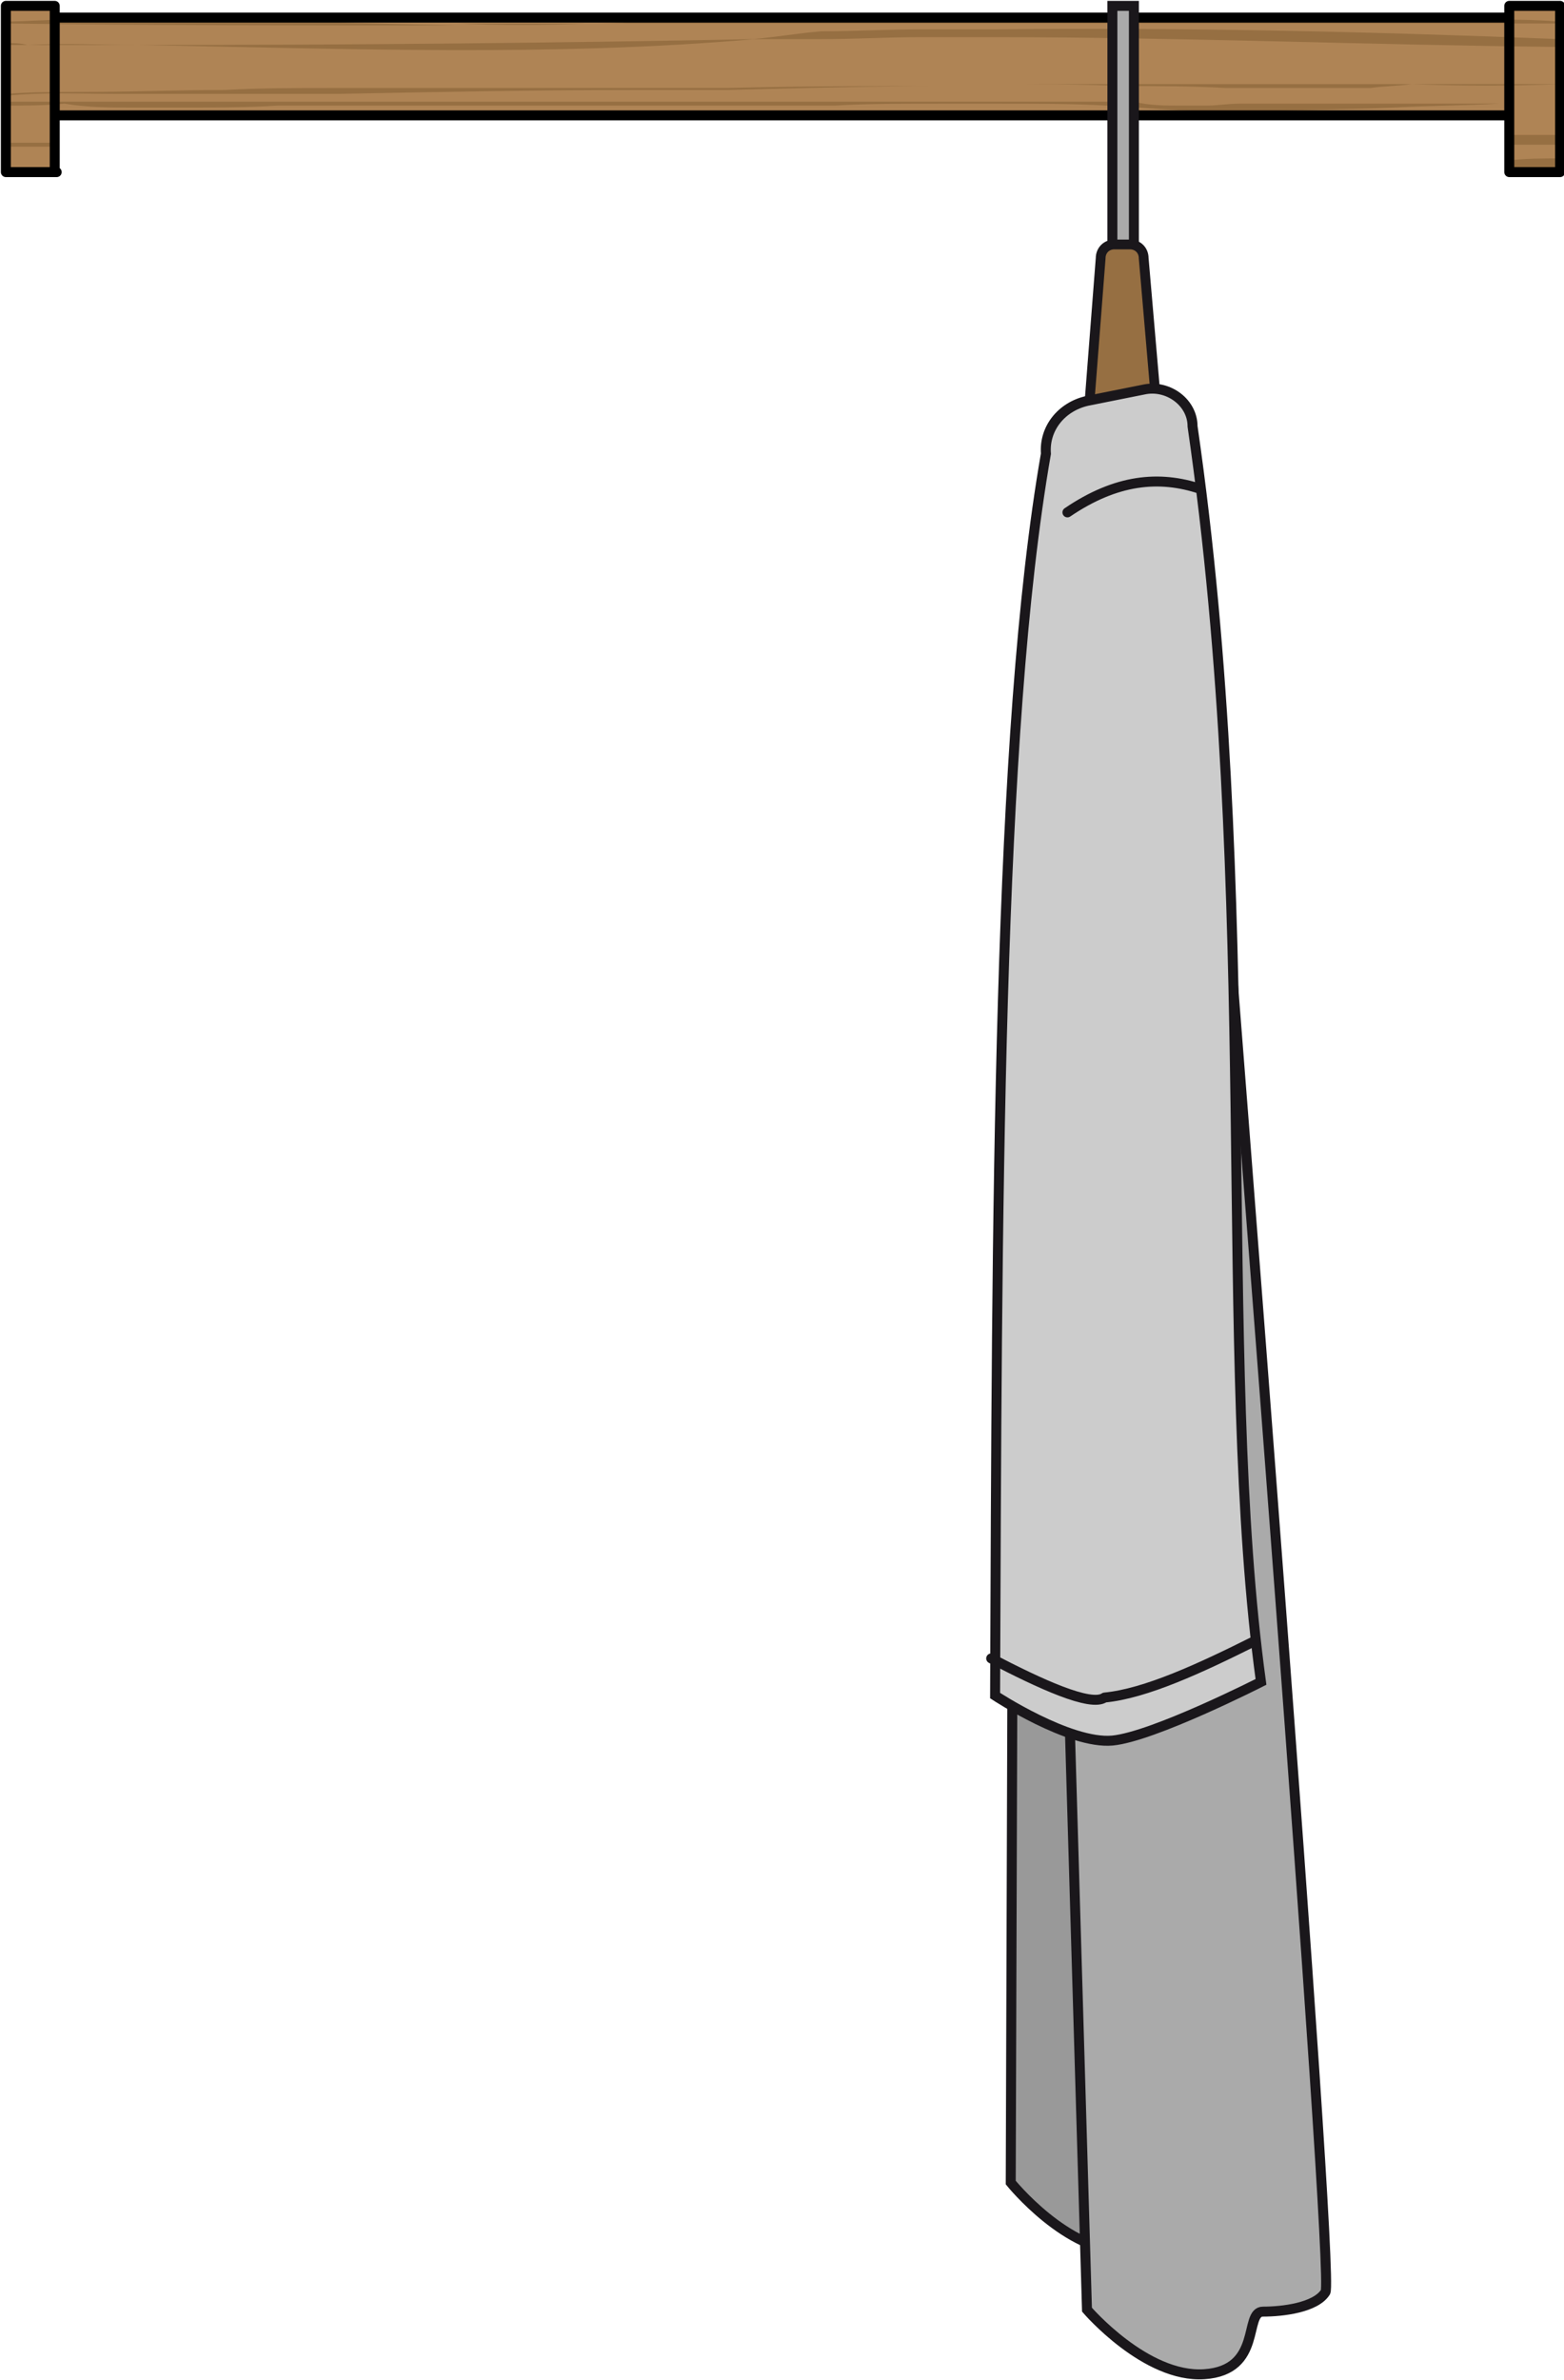 <?xml version="1.0" encoding="UTF-8" standalone="no"?>
<svg
   xmlns:ns="&amp;ns_sfw;"
   xmlns:dc="http://purl.org/dc/elements/1.1/"
   xmlns:cc="http://creativecommons.org/ns#"
   xmlns:rdf="http://www.w3.org/1999/02/22-rdf-syntax-ns#"
   xmlns:svg="http://www.w3.org/2000/svg"
   xmlns="http://www.w3.org/2000/svg"
   height="121.7"
   width="80"
   preserveAspectRatio="none"
   xml:space="preserve"
   viewBox="0 0 80 121.7"
   y="0px"
   x="0px"
   id="Ebene_1"
   version="1.1"><defs
     id="defs77" /><style
     id="style2"
     type="text/css">
	.st0{fill:#AF8455;}
	.st1{fill:none;}
	.st2{fill:#966F42;}
	.st3{fill:none;stroke:#000000;stroke-width:0.51;stroke-linecap:round;stroke-linejoin:round;stroke-miterlimit:10;}
	.st4{fill:#999999;stroke:#1A171B;stroke-width:0.51;stroke-miterlimit:10;}
	.st5{fill:#AAAAAA;stroke:#1A171B;stroke-width:0.51;stroke-miterlimit:10;}
	.st6{fill:#966F42;stroke:#1A171B;stroke-width:0.5;stroke-miterlimit:10;}
	.st7{fill:#CCCCCC;stroke:#1A171B;stroke-width:0.51;stroke-miterlimit:10;}
	.st8{fill:none;stroke:#1A171B;stroke-width:0.51;stroke-linecap:round;stroke-linejoin:round;stroke-miterlimit:10;}
</style><polygon
     style="fill:#af8455"
     id="polygon6"
     points="77.2,1 2.8,1 2.8,0.3 0.3,0.3 0.3,8.8 2.8,8.8 2.8,5.8 77.2,5.8 77.2,8.8 79.8,8.8 79.8,0.3 77.2,0.3 "
     class="st0" /><g
     id="g56"><path
       style="fill:none"
       id="path8"
       d="m 76.7,5.3 c -1.8,0.1 -3.6,0.1 -5.4,0.2 -2.3,0.1 -4.5,0.1 -6.8,0.2 -0.3,0 -0.7,0 -1,0 -0.3,0 -0.7,0 -1,0 C 61.1,5.6 59.6,5.6 58.2,5.5 57.7,5.5 57.2,5.4 56.6,5.4 54.9,5.3 53,5.3 51,5.3 c -0.5,0 -0.9,0 -1.4,0 -0.5,0 -1,0 -1.4,0 -1.9,0 -3.8,0.1 -5.5,0.1 -0.4,0 -0.7,0 -1.1,0 -0.2,0 -0.4,0 -0.6,0 -1,0 -2.1,0 -3.1,0 -1.5,0 -2.9,0 -4.4,0 -3.4,0 -6.8,0 -10.2,0 -1.8,0 -3.6,0 -5.4,0 -0.5,0 -1,0 -1.6,0 -0.7,0 -1.4,0 -2.1,0 -1.6,0 -3.2,0 -4.8,0.1 -0.9,0 -1.7,0 -2.6,0 -1.2,0 -2.4,0 -3.5,0.1 -1,0 -2,0 -3,0.1 v 1.7 c 0.1,0 0.1,0 0.2,0 0.8,0 1.6,0 2.4,0 V 5.8 h 74.4 v 1.1 c 0.9,0 1.7,0 2.6,0 V 5.3 c -0.5,0 -1.1,0 -1.6,0 -0.6,0 -1.1,0 -1.6,0 z"
       class="st1" /><path
       style="fill:none"
       id="path10"
       d="m 49.5,1.9 c -0.5,0 -1,0 -1.4,0 -0.3,0 -0.6,0 -1,0 C 45.4,1.9 43.7,1.9 42,2 40.9,2 39.7,2 38.6,2 28.4,2.9 18,2.5 7.1,2.3 c -1.9,0 -3.8,0 -5.7,0 -0.4,0 -0.8,0 -1.2,0 v 2.3 c 1.3,0 2.7,0 4,-0.1 2.4,0 4.8,-0.1 7.2,-0.1 1.8,0 3.6,0 5.4,-0.1 0.5,0 1.1,0 1.6,0 4.7,0 9.4,0 14,0 1.6,0 3.1,0 4.7,0 4,0 7.5,-0.1 10.9,-0.1 0.5,0 1,0 1.4,0 0.4,0 0.7,0 1.1,0 0.1,0 0.2,0 0.3,0 2,0 4.1,0 6.2,0 1.7,0 3.4,0 5.3,0 0.1,0 0.2,0 0.3,0 1.8,0 3.5,0 5.2,0 1.4,0 2.9,0 4.3,0 0.1,0 0.2,0 0.4,0 2.4,0 4.8,0 7.2,0 V 2.4 C 69.8,2.3 60.4,1.9 50.8,1.9 c -0.4,0 -0.8,0 -1.3,0 z"
       class="st1" /><path
       style="fill:none"
       id="path12"
       d="m 70.1,4.4 c -0.7,0 -1.5,0 -2.2,0 -0.8,0 -1.5,0 -2.3,0 -1,0 -1.9,0 -2.9,0 -1.8,0 -3.6,-0.1 -5.2,-0.1 -2.3,0 -4.4,0 -6.6,-0.1 -0.1,0 -0.2,0 -0.3,0 -0.4,0 -0.7,0 -1.1,0 -0.5,0 -1,0 -1.4,0 -3.4,0 -6.9,0.1 -10.9,0.2 -1.6,0 -3.1,0 -4.7,0 -5,0.1 -10,0.2 -15.1,0.2 -0.5,0 -1,0 -1.6,0 -3.2,0 -6.4,0 -9.6,0 0,0 -0.1,0 -0.1,0 C 4.2,4.6 2.3,4.5 0.3,4.5 v 0.7 c 0.7,0 1.5,0 2.2,0 1.2,0 2.3,0 3.5,0 0.3,0 0.7,0 1,0 2.7,0 5.3,0 7.9,0 1,0 1.9,0 2.9,0 0.1,0 0.1,0 0.2,0 1.4,0 2.8,0 4.2,0 4.3,0 8.5,0 12.8,0 1,0 1.9,0 2.9,0 0.6,0 1.2,0 1.8,0 0.1,0 0.2,0 0.4,0 0.1,0 0.3,0 0.4,0 0.5,0 1.1,0 1.6,0 0.2,0 0.3,0 0.5,0 1.6,0 3.5,0 5.5,0 0.5,0 1,0 1.4,0 0.5,0 0.9,0 1.4,0 1,0 2,0 2.9,0 0.5,0 1,0 1.5,0 0.1,0 0.3,0 0.4,0 0.8,0 1.6,0 2.3,0 0.8,0.1 1.6,0.2 2.4,0.2 0.4,0 0.9,0 1.3,0 0.6,0 1.1,-0.1 1.7,-0.1 1.9,0 3.9,0 5.8,0 0.9,0 1.8,0 2.8,0 0.1,0 0.2,0 0.3,0 1.2,0 2.3,0 3.5,0 0.8,0 1.6,0 2.4,0 0.5,0 1.1,0 1.6,0 v -1 c -2.5,0 -5,0 -7.6,0 -0.7,0.1 -1.4,0.1 -2.1,0.1 z"
       class="st1" /><path
       style="fill:none"
       id="path14"
       d="M 7.1,2.3 C 18,2.3 28.4,2.2 38.6,2 c 1.2,-0.1 2.3,-0.2 3.5,-0.4 1.7,0 3.4,-0.1 5.1,-0.1 0.3,0 0.6,0 1,0 0.5,0 1,0 1.4,0 0.5,0 0.9,0 1.4,0 C 60.4,1.4 69.7,1.6 79.8,2 V 1.3 c -9.8,0 -19.3,0 -28.9,0 -0.5,0 -0.9,0 -1.4,0 -0.5,0 -1,0 -1.4,0 -1,0 -2.1,0 -3.1,0 -1.6,0 -3.2,0 -4.8,0 -3.2,0 -6.6,0.1 -10,0.1 -2.2,0.1 -4.5,0.1 -6.8,0 -7.8,0 -15.8,0 -23,0 v 1 c 0.4,0 0.8,0 1.2,0 C 3.4,2.2 5.2,2.3 7.1,2.3 Z"
       class="st1" /><path
       style="fill:none"
       id="path16"
       d="M 79.8,1.1 V 0.3 H 77.2 V 1 H 76 c 1.2,0 2.5,0 3.8,0.1 z"
       class="st1" /><path
       style="fill:none"
       id="path18"
       d="m 30.1,1.2 c 1.6,0 3.2,-0.1 4.8,-0.2 H 11 c 4.1,0.1 8.2,0.2 12.3,0.2 2.3,0 4.5,0 6.8,0 z"
       class="st1" /><path
       style="fill:none"
       id="path20"
       d="m 0.3,8.8 c 0.2,0 0.4,0 0.7,0 0.6,0 1.3,0 1.9,0 V 7.4 c -0.9,0 -1.7,0 -2.6,0 v 1.4 z"
       class="st1" /><path
       style="fill:none"
       id="path22"
       d="M 2.8,1 V 0.3 H 0.3 c 0,0 0,0 -0.1,0 V 1.2 C 1.3,1.1 2.4,1 3.6,1 Z"
       class="st1" /><path
       style="fill:none"
       id="path24"
       d="m 77.2,8.2 c 0.9,0 1.7,-0.1 2.6,-0.1 V 7.4 c -0.9,0 -1.7,0 -2.6,0 z"
       class="st1" /><path
       style="fill:#966f42"
       id="path26"
       d="m 77.2,8.8 h 2.6 V 8.1 c -0.9,0 -1.7,0 -2.6,0.1 z"
       class="st2" /><path
       style="fill:#966f42"
       id="path28"
       d="m 0.3,8.8 v 0 h 2.6 v 0 c -0.6,0 -1.3,0 -1.9,0 -0.3,0 -0.5,0 -0.7,0 z"
       class="st2" /><path
       style="fill:#966f42"
       id="path30"
       d="m 0.3,7.3 v 0.2 c 0.9,0 1.7,0 2.6,0 V 7.3 c -0.8,0 -1.6,0 -2.4,0 -0.1,0 -0.2,0 -0.2,0 z"
       class="st2" /><path
       style="fill:#966f42"
       id="path32"
       d="m 77.2,7.4 c 0.9,0 1.7,0 2.6,0 V 6.9 c -0.9,0 -1.7,0 -2.6,0 z"
       class="st2" /><path
       style="fill:#966f42"
       id="path34"
       d="m 30.1,1.2 c -2.2,0 -4.5,0 -6.8,0 2.3,0.1 4.5,0.1 6.8,0 z"
       class="st2" /><path
       style="fill:#966f42"
       id="path36"
       d="m 40.1,1.2 c 1.6,0 3.2,0 4.8,0 1,0 2.1,0 3.1,0 0.5,0 1,0 1.4,0 0.5,0 0.9,0 1.4,0 9.6,0 19.1,0 28.9,0 V 1.1 C 78.5,1 77.2,1 76,1 H 34.8 c -1.6,0.1 -3.2,0.2 -4.8,0.2 3.5,0 6.9,0 10.1,0 z"
       class="st2" /><path
       style="fill:#966f42"
       id="path38"
       d="M 23.3,1.3 C 19.2,1.2 15,1.1 11,1 H 3.6 C 2.4,1 1.3,1.1 0.3,1.1 v 0.1 c 7.2,0.1 15.2,0.1 23,0.1 z"
       class="st2" /><path
       style="fill:#966f42"
       id="path40"
       d="m 0.3,0.3 v 0 c 0,0 0,0 0,0 z"
       class="st2" /><path
       style="fill:#966f42"
       id="path42"
       d="m 50.9,1.5 c -0.5,0 -0.9,0 -1.4,0 -0.5,0 -1,0 -1.4,0 -0.3,0 -0.6,0 -1,0 -1.7,0 -3.4,0.1 -5.1,0.1 -1.2,0.1 -2.3,0.3 -3.5,0.4 1.2,0 2.4,0 3.5,0 1.7,0 3.4,-0.1 5.1,-0.1 0.3,0 0.6,0 1,0 0.5,0 1,0 1.4,0 0.5,0 0.9,0 1.4,0 9.5,0 18.9,0.4 28.9,0.5 V 2 C 69.7,1.6 60.4,1.4 50.9,1.5 Z"
       class="st2" /><path
       style="fill:#966f42"
       id="path44"
       d="M 38.6,2 C 28.4,2.2 18,2.3 7.1,2.3 18,2.5 28.4,2.9 38.6,2 Z"
       class="st2" /><path
       style="fill:#966f42"
       id="path46"
       d="m 1.4,2.3 c 1.9,0 3.8,0 5.7,0 C 5.2,2.3 3.4,2.2 1.4,2.3 1,2.2 0.7,2.2 0.3,2.2 v 0.1 c 0.4,0 0.7,0 1.1,0 z"
       class="st2" /><path
       style="fill:#966f42"
       id="path48"
       d="m 79.8,5.3 v 0 c -0.5,0 -1.1,0 -1.6,0 0.5,0 1,0 1.6,0 z"
       class="st2" /><path
       style="fill:#966f42"
       id="path50"
       d="m 6.8,5.5 c 0.9,0 1.7,0 2.6,0 1.6,0 3.2,0 4.8,-0.1 0.7,0 1.4,0 2.1,0 0.5,0 1,0 1.6,0 1.8,0 3.6,0 5.4,0 3.4,0 6.8,0 10.2,0 1.5,0 2.9,0 4.4,0 1,0 2.1,0 3.1,0 0.2,0 0.4,0 0.6,0 0.4,0 0.7,0 1.1,0 1.6,-0.1 3.5,-0.1 5.5,-0.1 0.5,0 1,0 1.4,0 0.5,0 0.9,0 1.4,0 2,0 3.9,0 5.6,0.1 0.6,0 1.1,0 1.6,0.1 1.4,0.1 2.9,0.2 4.3,0.2 0.3,0 0.7,0 1,0 0.3,0 0.7,0 1,0 2.3,-0.1 4.6,-0.1 6.8,-0.2 1.8,-0.1 3.6,-0.1 5.4,-0.2 0.5,0 1,0 1.5,0 -0.8,0 -1.6,0 -2.4,0 -1.2,0 -2.3,0 -3.5,0 -0.1,0 -0.2,0 -0.3,0 -0.9,0 -1.8,0 -2.8,0 -1.9,0 -3.8,0 -5.8,0 -0.6,0 -1.1,0.1 -1.7,0.1 -0.4,0 -0.9,0 -1.3,0 -0.8,0 -1.6,0 -2.4,-0.2 -0.7,0 -1.5,0 -2.3,0 -0.1,0 -0.3,0 -0.4,0 -0.5,0 -1,0 -1.5,0 -0.9,0 -1.9,0 -2.9,0 -0.5,0 -0.9,0 -1.4,0 -0.5,0 -1,0 -1.4,0 -1.9,0 -3.8,0 -5.5,0 -0.2,0 -0.3,0 -0.5,0 -0.5,0 -1.1,0 -1.6,0 -0.1,0 -0.3,0 -0.4,0 -0.1,0 -0.2,0 -0.4,0 -0.6,0 -1.2,0 -1.8,0 -1,0 -1.9,0 -2.9,0 -4.2,0 -8.5,0 -12.8,0 -1.4,0 -2.8,0 -4.2,0 -0.1,0 -0.1,0 -0.2,0 -1,0 -1.9,0 -2.9,0 -2.6,0 -5.2,0 -7.9,0 -0.3,0 -0.7,0 -1,0 -1.2,0 -2.3,0 -3.5,0 -0.7,0 -1.5,0 -2.2,0 v 0.2 c 1,0 2,0 3,-0.1 1.2,0.2 2.3,0.2 3.5,0.2 z"
       class="st2" /><path
       style="fill:#966f42"
       id="path52"
       d="m 72.2,4.3 c -1.4,0 -2.8,0 -4.3,0 -1.7,0 -3.5,0 -5.2,0 -0.1,0 -0.2,0 -0.3,0 -1.9,0 -3.6,0 -5.3,0 -2.1,0 -4.2,0 -6.2,0 -0.1,0 -0.2,0 -0.3,0 0.1,0 0.2,0 0.3,0 2.1,0 4.3,0 6.6,0.1 1.7,0 3.4,0 5.2,0.1 1,0 2,0 2.9,0 0.8,0 1.5,0 2.3,0 0.7,0 1.5,0 2.2,0 0.7,-0.1 1.4,-0.1 2.1,-0.2 2.6,0.1 5.1,0.1 7.6,0 v 0 c -2.4,0 -4.8,0 -7.2,0 -0.1,0 -0.3,0 -0.4,0 z"
       class="st2" /><path
       style="fill:#966f42"
       id="path54"
       d="m 6.2,4.8 c 3.2,0 6.4,0 9.6,0 0.5,0 1,0 1.6,0 5.1,-0.1 10.1,-0.2 15.1,-0.2 1.6,0 3.1,0 4.7,0 4,-0.1 7.5,-0.2 10.9,-0.2 0.5,0 1,0 1.4,0 0.4,0 0.7,0 1.1,0 -0.4,0 -0.7,0 -1.1,0 -0.5,0 -1,0 -1.4,0 -3.4,0 -6.9,0 -10.9,0.1 -1.6,0 -3.1,0 -4.7,0 -4.6,0 -9.3,0 -14,0 -0.5,0 -1.1,0 -1.6,0 -1.8,0 -3.6,0 -5.4,0.1 -2.4,0 -4.8,0.1 -7.2,0.1 -1.3,0 -2.7,0 -4,0.1 V 4.9 C 2.2,4.7 4.1,4.8 6,4.8 c 0.1,0 0.1,0 0.2,0 z"
       class="st2" /></g><path
     style="fill:none;stroke:#000000;stroke-width:0.51;stroke-linecap:round;stroke-linejoin:round;stroke-miterlimit:10"
     id="path58"
     d="m 0.3,0.3 v 8.5 m 2.5,0 V 0.3 M 0.3,8.8 H 2.9 M 2.8,0.3 H 0.3 m 76.9,0 h 2.6 m 0,0 v 8.5 m 0,0 h -2.6 m 0,0 V 0.3 M 2.8,5.9 h 74.4 m 0,-5 H 2.8"
     class="st3" /><path
     style="fill:#999999;stroke:#1a171b;stroke-width:0.51;stroke-miterlimit:10"
     id="path60"
     d="m 51.8,81.1 -0.1,30.5 c 0,0 2.9,3.6 5.9,3.5 3,-0.1 2.1,-3.1 3.1,-3.1 1,0 2.7,-0.1 3.2,-0.9 0.5,-0.8 -2.6,-70.5 -2.6,-70.5 z"
     class="st4" /><path
     style="fill:#aaaaaa;stroke:#1a171b;stroke-width:0.51;stroke-miterlimit:10"
     id="path62"
     d="m 54.7,87.6 0.9,30.5 c 0,0 3,3.5 6,3.3 3,-0.2 2,-3.2 3,-3.2 1,0 2.7,-0.2 3.2,-1 0.5,-0.8 -5,-70.3 -5,-70.3 z"
     class="st5" /><rect
     style="fill:#aaaaaa;stroke:#1a171b;stroke-width:0.51;stroke-miterlimit:10"
     id="rect64"
     height="12.3"
     width="1.1"
     class="st5"
     y="0.3"
     x="56.9" /><path
     style="fill:#966f42;stroke:#1a171b;stroke-width:0.5;stroke-miterlimit:10"
     id="path66"
     d="m 59.5,24.8 h -4.1 l 0.9,-11.6 c 0,-0.4 0.3,-0.7 0.7,-0.7 h 0.8 c 0.4,0 0.7,0.3 0.7,0.7 z"
     class="st6" /><path
     style="fill:#cccccc;stroke:#1a171b;stroke-width:0.51;stroke-miterlimit:10"
     id="path68"
     d="m 55.6,20.5 3,-0.6 c 1.2,-0.2 2.4,0.7 2.4,1.9 3.5,24.2 1.2,47.4 3.5,64.2 0,0 -5.5,2.8 -7.6,3 -2.2,0.2 -6,-2.3 -6,-2.3 0.1,-24.5 0.1,-49.2 2.6,-63.5 -0.1,-1.3 0.8,-2.4 2.1,-2.7 z"
     class="st7" /><path
     style="fill:none;stroke:#1a171b;stroke-width:0.51;stroke-linecap:round;stroke-linejoin:round;stroke-miterlimit:10"
     id="path70"
     d="m 54.6,26.2 c 2.5,-1.7 4.7,-1.9 6.8,-1.2"
     class="st8" /><path
     style="fill:none;stroke:#1a171b;stroke-width:0.51;stroke-linecap:round;stroke-linejoin:round;stroke-miterlimit:10"
     id="path72"
     d="m 50.7,84.8 c 2.5,1.3 5.1,2.5 5.8,2 2.1,-0.2 4.9,-1.5 7.7,-2.9"
     class="st8" /></svg>